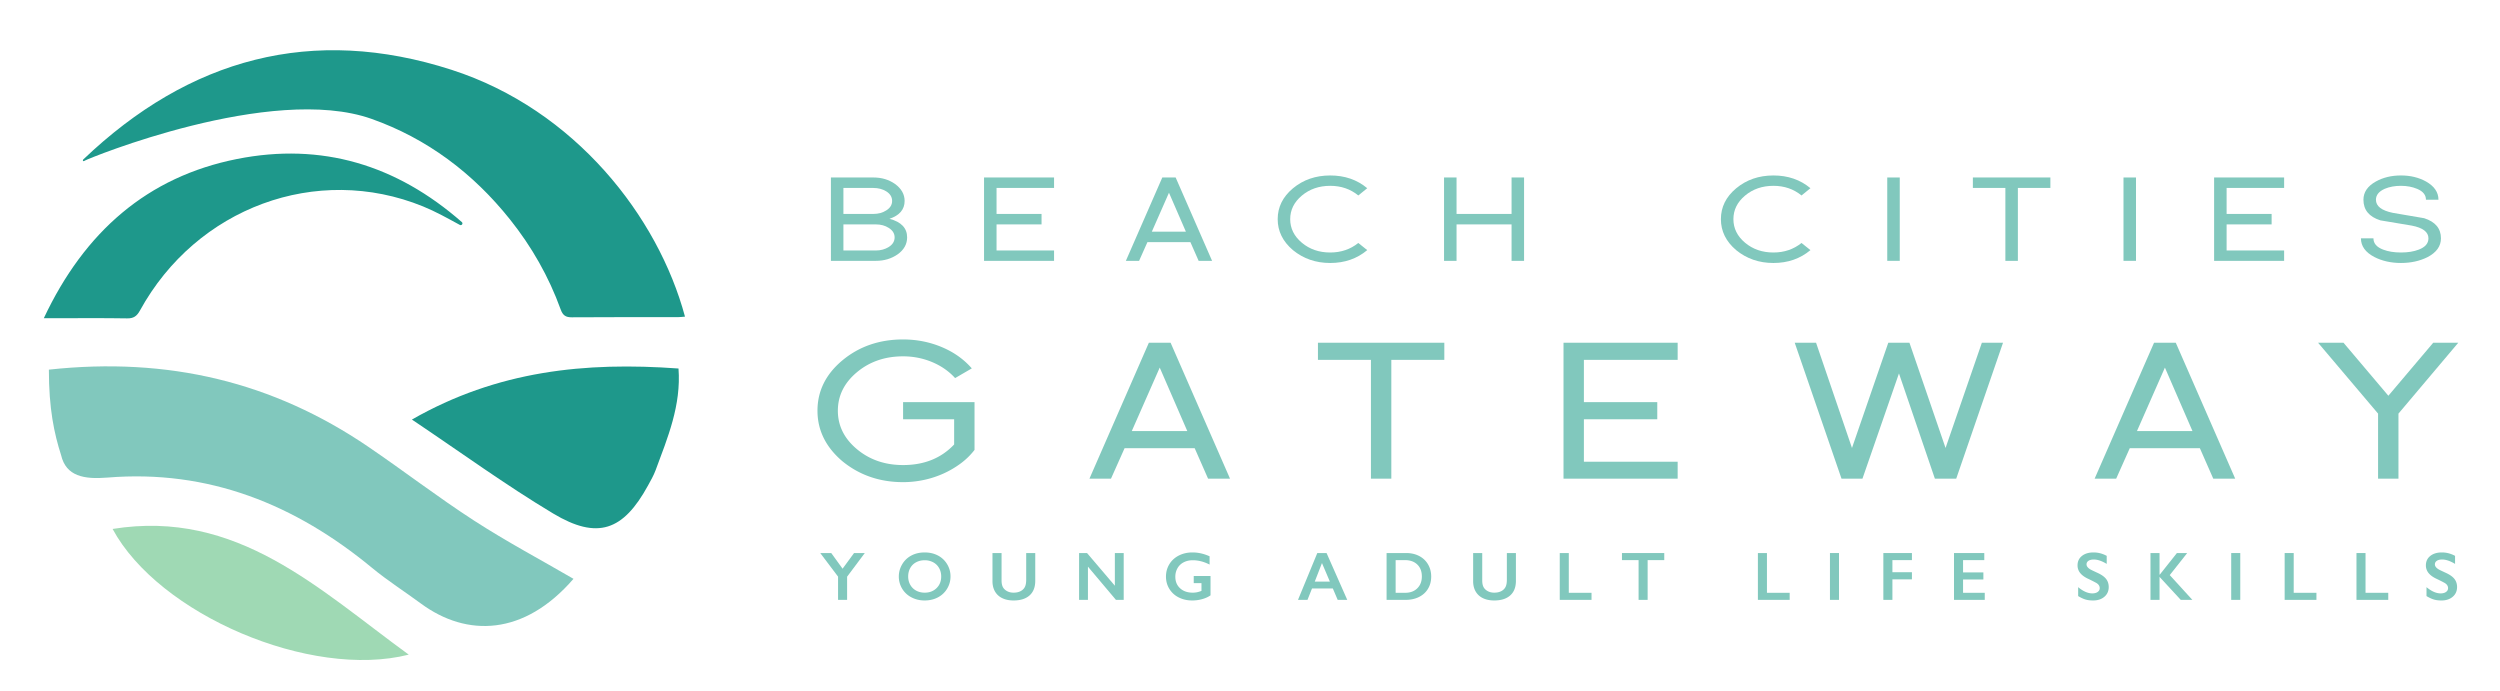 <svg xmlns="http://www.w3.org/2000/svg" xml:space="preserve" style="fill-rule:evenodd;clip-rule:evenodd;stroke-linejoin:round;stroke-miterlimit:2" viewBox="0 0 528 146"><path d="M121.57 222.372h527.481v145.132H121.57z" style="fill:none" transform="translate(-121.57 -222.372)"/><path d="m0-9.891 2.393 3.307 2.421-3.307h2.273L3.349-4.9V0H1.437v-4.914l-3.759-4.977z" style="fill:#81c8bd;fill-rule:nonzero" transform="translate(175.56 126.694)"/><path d="M0 .009q0 .983.446 1.77.446.785 1.242 1.217.797.432 1.803.432 1.523 0 2.502-.956.981-.955.981-2.463 0-.984-.443-1.774a3.05 3.05 0 0 0-1.246-1.221 3.76 3.76 0 0 0-1.808-.433q-1.006 0-1.809.436A3 3 0 0 0 .433-1.765Q.001-.983 0 .009m3.491-5.077q1.536 0 2.765.634a4.87 4.87 0 0 1 1.957 1.827A4.9 4.9 0 0 1 8.942.009q0 1.387-.712 2.573a4.9 4.9 0 0 1-1.954 1.841q-1.242.655-2.799.654-1.537 0-2.793-.665a4.9 4.9 0 0 1-1.958-1.83A4.9 4.9 0 0 1-1.976.009q0-1.36.702-2.557A4.86 4.86 0 0 1 .659-4.406q1.23-.662 2.832-.662" style="fill:#81c8bd;fill-rule:nonzero" transform="translate(191.807 121.743)"/><path d="M0-10.018v5.756q0 .885.265 1.409t.868.863q.6.34 1.401.34.878 0 1.49-.322.613-.322.896-.878t.283-1.539v-5.629h1.912v5.876q0 1.997-1.197 3.069Q4.722 0 2.534 0 1.16 0 .151-.489a3.47 3.47 0 0 1-1.54-1.412q-.53-.925-.53-2.17v-5.947z" style="fill:#81c8bd;fill-rule:nonzero" transform="translate(211.53 126.82)"/><path d="m0-9.891 5.876 6.902v-6.902h1.869V0H6.103L.19-7.017V0h-1.869v-9.891z" style="fill:#81c8bd;fill-rule:nonzero" transform="translate(229.582 126.694)"/><path d="M0-10.146q1.827 0 3.625.814v1.749q-1.798-.914-3.54-.914-1.084 0-1.926.433a3.1 3.1 0 0 0-1.306 1.242 3.6 3.6 0 0 0-.464 1.81q0 1.515 1.008 2.438 1.01.924 2.66.924.452 0 .867-.077a6 6 0 0 0 .987-.298v-1.642H.276v-1.495h3.547v4.079q-.729.509-1.753.796A7.8 7.8 0 0 1-.057 0q-1.564 0-2.836-.644A4.84 4.84 0 0 1-4.875-2.45q-.712-1.16-.712-2.592 0-1.45.719-2.625.719-1.177 2.004-1.828 1.284-.65 2.864-.651" style="fill:#81c8bd;fill-rule:nonzero" transform="translate(251.84 126.82)"/><path d="M0 2.174h3.192L1.521-1.741zm2.492-6.032 4.368 9.89H4.842L3.815 3.625H-.581l-.956 2.407h-2.004l4.078-9.89z" style="fill:#81c8bd;fill-rule:nonzero" transform="translate(277.678 120.66)"/><path d="M0 6.902q1.585 0 2.545-.952.96-.953.96-2.495 0-1.601-.967-2.529Q1.571 0-.063 0h-1.969v6.902zm.198-8.396q1.544 0 2.747.629A4.57 4.57 0 0 1 4.814.906q.666 1.14.665 2.562 0 1.452-.668 2.574-.67 1.123-1.902 1.738-1.231.616-2.824.616h-4.029v-9.89z" style="fill:#81c8bd;fill-rule:nonzero" transform="translate(296.79 118.297)"/><path d="M0-10.018v5.756q0 .885.265 1.409t.868.863q.6.34 1.401.34.878 0 1.49-.322.613-.322.896-.878t.283-1.539v-5.629h1.912v5.876q0 1.997-1.197 3.069Q4.722 0 2.534 0 1.16 0 .151-.489a3.47 3.47 0 0 1-1.54-1.412q-.53-.925-.53-2.17v-5.947z" style="fill:#81c8bd;fill-rule:nonzero" transform="translate(313.046 126.82)"/><path d="M0-9.891v8.396h4.801V0h-6.713v-9.891z" style="fill:#81c8bd;fill-rule:nonzero" transform="translate(331.33 126.694)"/><path d="M0-9.891v1.494h-3.512V0h-1.911v-8.397h-3.512v-1.494z" style="fill:#81c8bd;fill-rule:nonzero" transform="translate(351.492 126.694)"/><path d="M0-9.891v8.396h4.801V0h-6.713v-9.891z" style="fill:#81c8bd;fill-rule:nonzero" transform="translate(373.18 126.694)"/><path d="M507.482 245.307h1.912v9.891h-1.912z" style="fill:#81c8bd" transform="matrix(-1 0 0 1 895.88 -128.505)"/><path d="M0-9.891v1.494h-4.121v2.556H0v1.508h-4.121V0h-1.912v-9.891z" style="fill:#81c8bd;fill-rule:nonzero" transform="translate(403.798 126.694)"/><path d="M0-9.891v1.494h-4.481v2.598H-.19v1.494h-4.291v2.81H.1V0h-6.494v-9.891z" style="fill:#81c8bd;fill-rule:nonzero" transform="translate(419.08 126.694)"/><path d="M0-10.146q1.444 0 2.782.723v1.699Q1.246-8.652.057-8.652q-.723 0-1.13.279-.407.28-.406.748 0 .559.756 1.034.213.14 1.636.793 1.218.572 1.756 1.274.537.7.538 1.685 0 1.274-.917 2.056Q1.373 0-.085 0q-.95 0-1.632-.208-.684-.21-1.533-.719v-1.884q1.587 1.317 2.987 1.317.702 0 1.133-.304.433-.304.433-.808 0-.686-.751-1.118a37 37 0 0 0-1.608-.815q-1.167-.53-1.745-1.239a2.52 2.52 0 0 1-.577-1.642q0-1.246.928-1.986.927-.74 2.45-.74" style="fill:#81c8bd;fill-rule:nonzero" transform="translate(442.156 126.82)"/><path d="M0-9.891v4.566h.043l3.625-4.566h2.173L2.159-5.233 6.932 0H4.481L0-4.858V0h-1.912v-9.891z" style="fill:#81c8bd;fill-rule:nonzero" transform="translate(456.095 126.694)"/><path d="M592.236 245.307h1.912v9.891h-1.912z" style="fill:#81c8bd" transform="matrix(-1 0 0 1 1065.38 -128.505)"/><path d="M0-9.891v8.396h4.801V0h-6.713v-9.891z" style="fill:#81c8bd;fill-rule:nonzero" transform="translate(484.43 126.694)"/><path d="M0-9.891v8.396h4.801V0h-6.713v-9.891z" style="fill:#81c8bd;fill-rule:nonzero" transform="translate(499.6 126.694)"/><path d="M0-10.146q1.444 0 2.782.723v1.699Q1.246-8.652.057-8.652q-.723 0-1.13.279-.407.28-.406.748 0 .559.756 1.034.213.14 1.636.793 1.218.572 1.756 1.274.537.7.538 1.685 0 1.274-.917 2.056Q1.373 0-.085 0q-.95 0-1.632-.208-.684-.21-1.533-.719v-1.884q1.587 1.317 2.987 1.317.702 0 1.133-.304.433-.304.433-.808 0-.686-.751-1.118a37 37 0 0 0-1.608-.815q-1.167-.53-1.745-1.239a2.52 2.52 0 0 1-.577-1.642q0-1.246.928-1.986.927-.74 2.45-.74" style="fill:#81c8bd;fill-rule:nonzero" transform="translate(515.727 126.82)"/><path d="M0 3.671q-1.132-.728-2.691-.729h-6.866V8.45h6.866q1.508 0 2.691-.729 1.257-.78 1.258-2.037 0-1.232-1.258-2.013M-.528-4.05q-1.157-.703-2.692-.704h-6.337V.729h6.337Q-1.66.729-.528 0 .729-.778.729-2.013q0-1.255-1.257-2.037M1.911 9.255q-1.986 1.383-4.602 1.383h-9.506V-6.967h8.977q2.616 0 4.553 1.359Q3.369-4.125 3.37-2.013 3.37.679.176 1.76q3.722.981 3.722 3.924 0 2.137-1.987 3.571" style="fill:#81c8bd;fill-rule:nonzero" transform="translate(187.686 44.452)"/><path d="M0 17.604V0h14.787v2.212H2.641v5.483h9.505v2.214H2.641v5.507h12.146v2.188z" style="fill:#81c8bd;fill-rule:nonzero" transform="translate(207.83 37.485)"/><path d="m0-11.167-3.621 8.225h7.192zM6.263 3.219 4.527-.729h-9.079l-1.76 3.948h-2.792l7.696-17.605h2.817L9.104 3.219z" style="fill:#81c8bd;fill-rule:nonzero" transform="translate(246.888 51.87)"/><path d="M0 18.485q-4.551 0-7.871-2.717-3.22-2.74-3.22-6.539 0-3.822 3.22-6.513Q-4.602 0 0 0t7.821 2.691L5.936 4.225Q3.445 2.188 0 2.188q-3.522 0-5.985 2.062Q-8.45 6.313-8.45 9.229q0 2.918 2.465 4.981Q-3.522 16.272 0 16.271q3.42 0 5.936-2.012l1.885 1.509Q4.578 18.485 0 18.485" style="fill:#81c8bd;fill-rule:nonzero" transform="translate(280.939 37.058)"/><path d="M0 17.604V9.909h-11.619v7.695h-2.641V0h2.641v7.695H0V0h2.641v17.604z" style="fill:#81c8bd;fill-rule:nonzero" transform="translate(319.242 37.485)"/><path d="M0 18.485q-4.551 0-7.871-2.717-3.22-2.74-3.22-6.539 0-3.822 3.22-6.513Q-4.602 0 0 0t7.821 2.691L5.936 4.225Q3.445 2.188 0 2.188q-3.522 0-5.985 2.062Q-8.45 6.313-8.45 9.229q0 2.918 2.465 4.981Q-3.522 16.272 0 16.271q3.42 0 5.936-2.012l1.885 1.509Q4.578 18.485 0 18.485" style="fill:#81c8bd;fill-rule:nonzero" transform="translate(374.545 37.058)"/><path d="M519.587 316.911h2.641v17.604h-2.641z" style="fill:#81c8bd" transform="translate(-121 -279.426)"/><path d="M0-13.179V2.213h-2.641v-15.392h-6.866v-2.213H6.865v2.213z" style="fill:#81c8bd;fill-rule:nonzero" transform="translate(426.176 52.877)"/><path d="M569.482 316.911h2.641v17.604h-2.641z" style="fill:#81c8bd" transform="translate(-121 -279.426)"/><path d="M0 17.604V0h14.787v2.212H2.641v5.483h9.505v2.214H2.641v5.507h12.146v2.188z" style="fill:#81c8bd;fill-rule:nonzero" transform="translate(467.62 37.485)"/><path d="M0 16.021q-2.465 1.232-5.608 1.232-3.144 0-5.608-1.257-2.843-1.485-2.843-3.949h2.641q0 1.61 2.063 2.389 1.584.603 3.747.604 2.188 0 3.748-.604 2.061-.778 2.061-2.389 0-2.011-3.546-2.691l-3.306-.553-3.308-.553q-3.571-1.132-3.571-4.351 0-2.39 2.616-3.848 2.288-1.283 5.306-1.283 2.992 0 5.306 1.283 2.616 1.484 2.616 3.848h-2.64q0-1.509-1.836-2.289Q-3.697.957-5.608.957q-1.936 0-3.42.628-1.862.83-1.862 2.314 0 2.036 3.572 2.767 1.66.277 3.307.565 1.647.29 3.307.565 3.546 1.132 3.546 4.251 0 2.49-2.842 3.974" style="fill:#81c8bd;fill-rule:nonzero" transform="translate(512.688 38.289)"/><path d="M0 22.222a19.6 19.6 0 0 1-3.628 2.132 20.4 20.4 0 0 1-4.121 1.353 21 21 0 0 1-4.428.472q-7.42 0-12.833-4.429-5.248-4.468-5.248-10.659 0-6.232 5.248-10.619 5.33-4.43 12.833-4.429 4.304 0 8.139 1.599 3.834 1.6 6.375 4.511l-3.525 2.049Q-3.157 2.03-6.047.821q-2.892-1.21-6.13-1.211-5.74 0-9.758 3.363-4.017 3.361-4.018 8.118t4.018 8.117q4.018 3.364 9.758 3.363 6.683 0 10.783-4.346v-5.33h-10.783V9.286H2.911v10.086A14.7 14.7 0 0 1 0 22.222" style="fill:#81c8bd;fill-rule:nonzero" transform="translate(202.909 75.649)"/><path d="M0-18.203-5.904-4.796H5.822zM10.209 5.249 7.38-1.187H-7.421l-2.87 6.436h-4.551l12.546-28.701h4.592L14.842 5.249z" style="fill:#81c8bd;fill-rule:nonzero" transform="translate(244.935 95.84)"/><path d="M0-21.484V3.608h-4.305v-25.092h-11.193v-3.608h26.691v3.608z" style="fill:#81c8bd;fill-rule:nonzero" transform="translate(293.847 97.482)"/><path d="M0 28.701V0h24.107v3.609H4.305v8.938h15.498v3.608H4.305v8.979h19.802v3.567z" style="fill:#81c8bd;fill-rule:nonzero" transform="translate(330.214 72.389)"/><path d="M0 28.701h-4.51l-7.585-22.222-7.708 22.222h-4.427L-34.111 0h4.509l7.585 22.223L-14.35 0h4.469l7.626 22.223L5.412 0h4.469z" style="fill:#81c8bd;fill-rule:nonzero" transform="translate(413.156 72.389)"/><path d="M0-18.203-5.904-4.796H5.822zM10.209 5.249 7.38-1.187H-7.421l-2.87 6.436h-4.551l12.546-28.701h4.592L14.842 5.249z" style="fill:#81c8bd;fill-rule:nonzero" transform="translate(457.23 95.84)"/><path d="M0 1.23v13.735h-4.305V1.23l-12.669-14.965h5.371l9.471 11.194 9.471-11.194h5.289z" style="fill:#81c8bd;fill-rule:nonzero" transform="translate(506.554 86.124)"/><path d="M0-4.887c22.462-21.456 48.445-28.432 77.812-18.961 26.091 8.414 43.634 31.045 49.297 52.13-.538.04-1.037.109-1.536.109-7.463.006-14.927-.028-22.39.031-1.266.01-1.88-.418-2.324-1.647-2.518-6.959-6.14-13.293-10.688-18.996-7.857-9.853-17.58-17.125-29.252-21.263C39.721-20.998.918-5.045.409-4.694S-.118-4.76 0-4.887" style="fill:#1e988b;fill-rule:nonzero" transform="translate(17.56 38.592)"/><path d="M0 37.126C8.6 18.838 21.912 7.254 40.802 3.5c17.902-3.558 33.69 1.244 47.489 13.326.327.287-.036.807-.418.6-2.623-1.426-5.141-2.839-7.785-3.915-22.436-9.126-47.844.251-59.783 21.99-.662 1.206-1.358 1.683-2.711 1.66-5.13-.087-10.262-.035-15.394-.035z" style="fill:#1e988b;fill-rule:nonzero" transform="translate(9.252 30.08)"/><path d="M0-53.806c25.265-2.749 47.375 2.644 67.4 16.249 7.543 5.125 14.783 10.705 22.436 15.654 6.838 4.422 14.053 8.26 20.962 12.275C100.382 2.427 88.277 2.749 78.567-4.413c-3.424-2.526-7.034-4.82-10.308-7.525-16.244-13.42-34.569-20.818-55.89-19.072-4.959.406-8.735-.283-9.781-4.718C1.106-40.352 0-45.551 0-53.806" style="fill:#81c8bd;fill-rule:nonzero" transform="translate(10.322 131.875)"/><path d="M0-13.235c18.075-10.341 36.637-12.216 56.305-10.782.587 7.751-2.275 14.587-4.834 21.475-.42 1.131-1.036 2.195-1.619 3.259-5.225 9.536-10.657 11.499-20.028 5.884C19.827.612 10.372-6.28 0-13.235" style="fill:#1e988b;fill-rule:nonzero" transform="translate(86.995 101.847)"/><path d="M0 25.521c-20.719 5.262-52.807-8.478-62.549-26.545C-36.268-5.262-19.044 11.686 0 25.521" style="fill:#9fd9b4;fill-rule:nonzero" transform="translate(86.328 112.738)"/></svg>